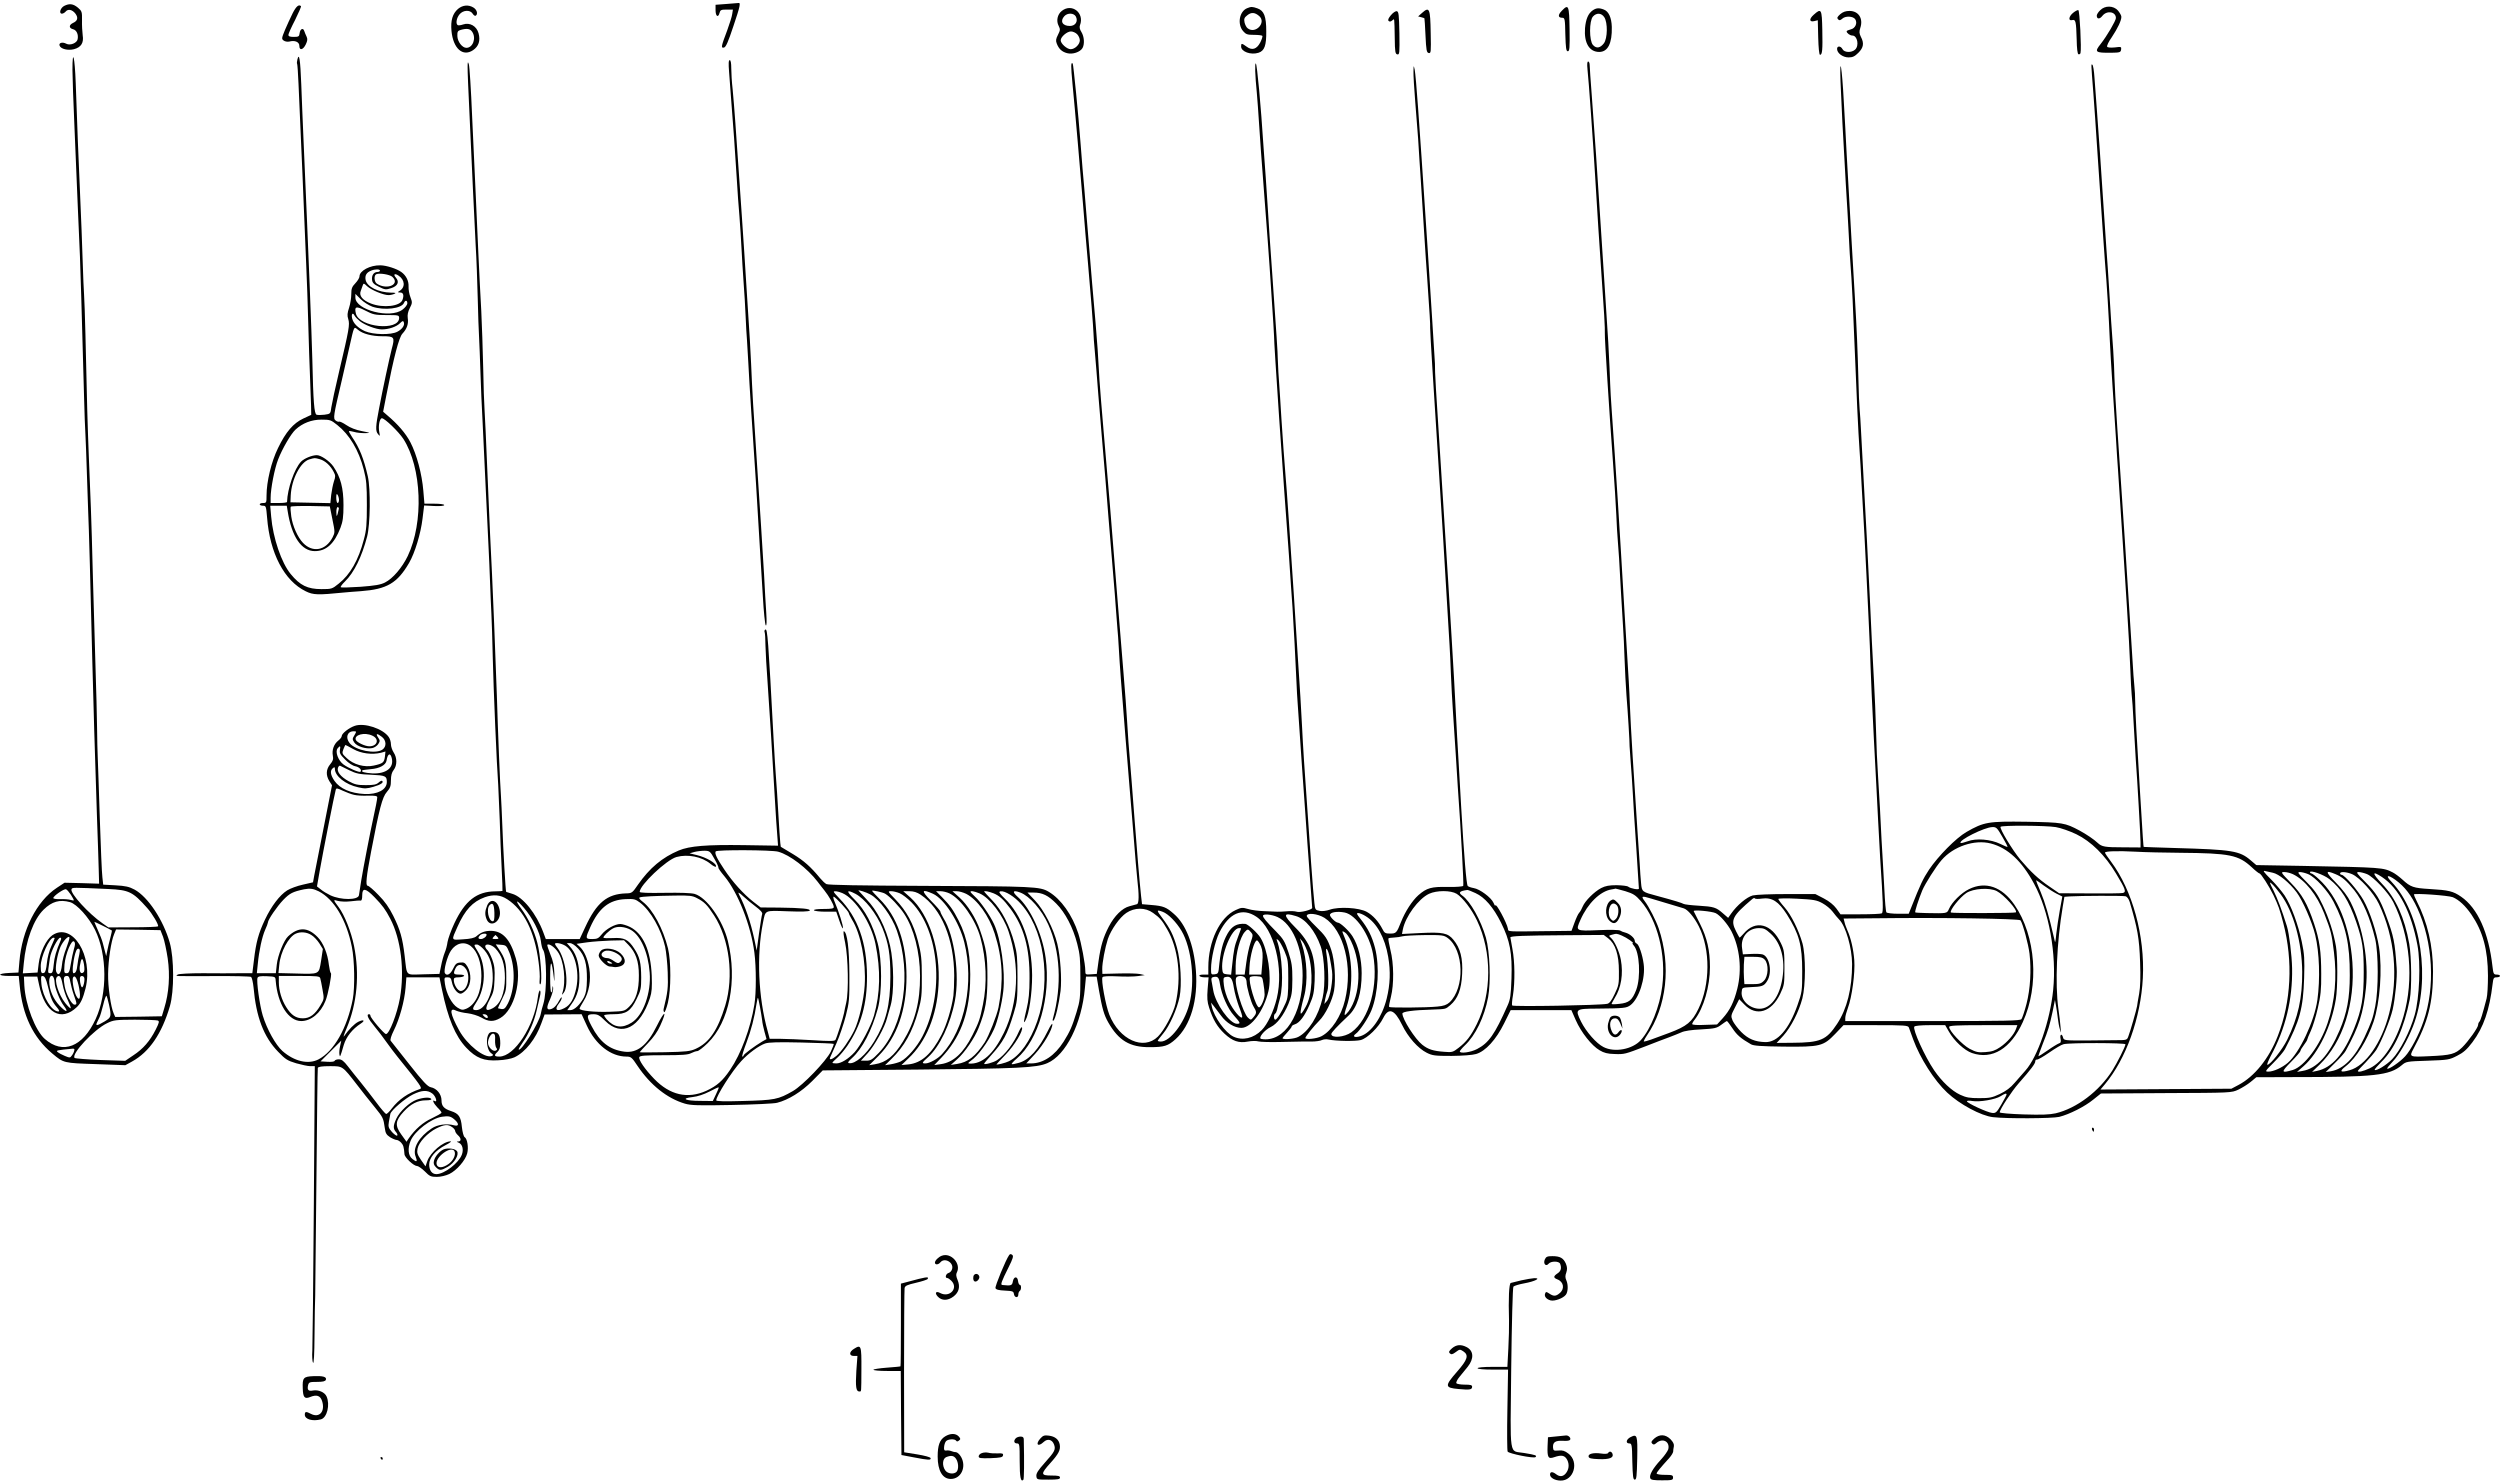 <?xml version="1.0" standalone="no"?>
<!DOCTYPE svg PUBLIC "-//W3C//DTD SVG 20010904//EN"
 "http://www.w3.org/TR/2001/REC-SVG-20010904/DTD/svg10.dtd">
<svg version="1.0" xmlns="http://www.w3.org/2000/svg"
 width="1829pt" height="1085pt" viewBox="0 0 1829 1085"
 preserveAspectRatio="xMidYMid meet">
<g transform="translate(0,1085) scale(0.1,-0.1)"
fill="#000000" stroke="none">
<path d="M5315 10821 l-80 -6 0 -39 c0 -45 19 -59 29 -21 6 22 11 25 52 25
l46 0 -5 -32 c-2 -18 -19 -71 -36 -118 -45 -119 -48 -133 -25 -128 14 2 31 40
70 158 48 142 55 173 36 168 -4 -1 -43 -4 -87 -7z"/>
<path d="M470 10807 c-28 -14 -41 -57 -17 -57 8 0 20 7 27 15 18 22 49 15 72
-15 22 -30 16 -53 -18 -68 -31 -15 -31 -38 1 -46 25 -6 40 -38 33 -73 -5 -28
-55 -48 -83 -33 -28 15 -57 7 -49 -14 9 -25 62 -37 105 -26 53 14 73 47 64
102 -3 24 -6 73 -5 109 1 63 -1 68 -30 93 -35 29 -62 32 -100 13z"/>
<path d="M2141 10753 c-16 -32 -41 -87 -56 -122 -25 -61 -26 -66 -9 -78 9 -7
28 -10 41 -7 40 11 73 -3 73 -31 0 -37 27 -31 47 10 13 27 14 40 6 57 -6 13
-14 31 -17 41 -8 26 -30 16 -34 -16 -3 -24 -7 -27 -43 -27 -28 0 -39 4 -39 15
0 8 22 57 49 109 26 53 46 98 43 101 -16 15 -35 -1 -61 -52z"/>
<path d="M3351 10785 c-40 -35 -55 -84 -48 -161 12 -129 83 -192 158 -141 41
28 55 69 40 124 -14 52 -64 81 -113 64 -17 -6 -34 -8 -39 -5 -16 9 -10 51 12
78 26 33 78 36 97 6 7 -12 17 -18 22 -15 18 11 10 43 -15 59 -36 23 -79 20
-114 -9z m103 -167 c32 -46 6 -118 -42 -118 -30 0 -65 45 -66 86 -1 32 3 39
24 45 46 13 69 9 84 -13z"/>
<path d="M9124 10790 c-57 -23 -73 -116 -30 -167 21 -24 31 -28 79 -28 31 0
58 -3 62 -7 4 -3 -3 -24 -14 -47 -27 -52 -61 -62 -101 -32 -36 26 -40 26 -40
1 0 -38 71 -64 127 -46 44 14 58 53 57 156 0 111 -16 152 -65 169 -37 13 -46
13 -75 1z m89 -58 c53 -47 -28 -134 -85 -89 -9 6 -19 26 -23 43 -5 27 -2 35
21 53 29 23 55 21 87 -7z"/>
<path d="M11426 10771 c-30 -31 -28 -51 4 -51 18 0 20 -10 22 -122 3 -101 6
-123 18 -123 13 0 15 23 13 160 -3 177 -7 188 -57 136z"/>
<path d="M15365 10775 c-14 -13 -25 -31 -25 -39 0 -27 21 -28 41 -2 33 42 99
31 99 -16 0 -19 -66 -132 -111 -189 -48 -60 -41 -66 76 -65 64 1 70 3 73 23 3
21 1 22 -46 16 -31 -3 -52 -1 -56 5 -4 6 11 38 34 70 43 65 70 121 70 149 0
10 -12 30 -25 46 -33 37 -95 38 -130 2z"/>
<path d="M7768 10770 c-32 -25 -42 -73 -23 -109 13 -26 12 -32 -5 -66 -15 -29
-17 -43 -9 -63 15 -40 38 -61 76 -71 40 -11 96 8 113 38 16 30 12 83 -8 116
-13 20 -16 37 -11 50 35 90 -59 164 -133 105z m103 -41 c18 -35 -3 -69 -44
-69 -54 0 -74 35 -40 72 23 25 69 24 84 -3z m9 -129 c11 -11 20 -31 20 -45 0
-30 -36 -65 -67 -65 -27 0 -73 41 -73 65 0 25 46 65 75 65 14 0 34 -9 45 -20z"/>
<path d="M11652 10774 c-33 -23 -50 -64 -56 -130 -8 -108 31 -174 104 -174 63
0 95 63 92 183 -2 68 -23 114 -58 127 -36 14 -56 12 -82 -6z m85 -50 c26 -40
24 -155 -3 -191 -27 -35 -55 -40 -80 -12 -28 31 -28 177 0 208 26 29 62 27 83
-5z"/>
<path d="M10403 10755 l-28 -25 23 -6 c12 -3 23 -7 23 -8 1 0 5 -57 8 -126 5
-108 8 -125 24 -128 16 -3 17 8 14 145 -3 183 -9 197 -64 148z"/>
<path d="M15168 10757 c-34 -27 -38 -62 -8 -54 26 7 29 -9 33 -142 1 -67 6
-106 13 -108 6 -2 13 2 15 9 8 28 -6 312 -16 314 -5 2 -22 -7 -37 -19z"/>
<path d="M10176 10739 c-18 -22 -24 -35 -17 -42 7 -7 15 -6 26 3 18 15 16 28
19 -130 1 -100 4 -115 19 -118 16 -3 17 9 15 155 -3 136 -5 158 -19 161 -9 2
-28 -11 -43 -29z"/>
<path d="M13269 10742 c-36 -32 -32 -56 6 -46 l24 6 3 -126 c2 -75 7 -126 13
-127 17 -1 20 36 17 181 -3 156 -7 162 -63 112z"/>
<path d="M13463 10746 c-22 -20 -25 -27 -16 -37 10 -10 16 -9 32 5 23 21 79
18 94 -5 18 -28 0 -67 -33 -74 -16 -4 -30 -10 -30 -14 0 -13 24 -31 42 -31 37
0 51 -75 20 -103 -26 -24 -79 -22 -92 3 -13 25 -40 26 -40 2 0 -31 42 -62 84
-62 30 0 45 7 72 34 38 38 43 70 18 117 -12 25 -13 37 -4 65 23 69 -13 124
-79 124 -28 0 -48 -7 -68 -24z"/>
<path d="M2176 10416 c-4 -15 -5 -30 -2 -34 2 -4 7 -70 10 -147 27 -613 36
-820 41 -955 3 -85 10 -247 15 -360 5 -113 12 -306 15 -430 3 -124 10 -326 15
-450 5 -123 8 -225 7 -225 -1 -1 -27 -13 -58 -27 -73 -34 -128 -98 -185 -216
-49 -100 -84 -246 -84 -347 0 -52 -1 -55 -25 -55 -14 0 -25 -4 -25 -10 0 -5
11 -10 24 -10 22 0 23 -4 30 -87 20 -260 126 -463 283 -539 55 -27 87 -28 278
-9 22 2 78 7 125 10 191 14 267 59 353 207 42 72 85 214 98 322 l12 98 74 -4
c44 -2 73 1 73 7 0 6 -31 10 -73 10 l-72 0 -8 95 c-10 121 -48 265 -95 355
-34 65 -92 132 -168 196 l-31 27 23 118 c56 287 93 426 118 453 33 35 46 72
39 114 -3 23 1 46 15 73 19 37 19 42 5 79 -9 22 -15 57 -14 79 2 41 -18 81
-53 106 -33 24 -108 48 -152 49 -76 2 -154 -40 -154 -81 0 -10 -13 -32 -30
-50 -25 -26 -30 -39 -30 -80 0 -27 -7 -72 -16 -99 -13 -39 -15 -58 -6 -84 12
-40 6 -74 -67 -383 -28 -118 -53 -235 -57 -262 -6 -47 -6 -48 -50 -54 -24 -3
-50 -3 -58 0 -17 7 -24 91 -31 404 -6 217 -24 686 -65 1620 -5 124 -13 302
-16 395 -7 179 -15 232 -28 181z m604 -1546 c0 -5 -8 -10 -19 -10 -26 0 -43
-24 -39 -57 2 -22 13 -33 50 -51 44 -22 51 -23 90 -10 48 15 62 46 34 77 -21
24 -9 34 19 15 48 -31 52 -87 7 -113 -15 -9 -14 -10 6 -11 23 0 29 -21 16 -55
-18 -46 -140 -60 -229 -26 -62 24 -90 57 -76 92 5 13 12 32 15 42 5 16 8 16
33 -8 31 -28 121 -65 156 -64 12 0 31 4 42 9 15 7 9 9 -25 9 -93 2 -174 43
-185 92 -7 33 6 56 40 69 28 12 65 12 65 0z m90 -45 c60 -55 -37 -99 -112 -51
-21 12 -24 62 -5 70 23 10 98 -2 117 -19z m-145 -219 c87 -29 215 -14 231 29
9 21 24 19 24 -4 0 -11 -16 -32 -35 -46 -89 -69 -345 -3 -345 88 l0 27 39 -39
c21 -21 59 -45 86 -55z m103 -61 c87 0 92 -1 92 -21 0 -98 -291 -69 -316 31
-13 53 0 58 68 23 58 -30 71 -33 156 -33z m-195 -45 c37 -29 119 -60 160 -60
50 0 107 19 133 45 18 18 24 20 28 8 9 -22 -11 -51 -47 -70 -46 -25 -177 -22
-237 4 -52 24 -85 57 -94 94 -7 33 5 46 18 20 6 -11 24 -29 39 -41z m-14 -63
c34 -29 102 -47 177 -47 90 0 94 -5 70 -93 -16 -63 -65 -289 -92 -432 -26
-133 -28 -168 -9 -190 15 -19 16 -19 10 13 -9 44 2 102 19 102 21 0 122 -98
157 -151 135 -211 150 -610 32 -857 -41 -85 -109 -165 -167 -194 -32 -16 -72
-23 -179 -31 -76 -5 -140 -7 -144 -3 -3 3 10 22 30 41 67 65 124 181 163 330
23 88 26 348 5 440 -30 131 -60 207 -116 289 -14 21 -24 40 -22 42 2 2 19 -1
38 -6 18 -6 54 -9 79 -9 44 1 43 2 -23 15 -42 8 -86 25 -113 44 -25 17 -49 28
-53 25 -5 -2 -16 1 -25 8 -20 15 -17 33 44 292 16 72 42 182 56 245 36 159 32
153 63 127z m-152 -696 c90 -71 158 -185 194 -326 20 -77 23 -115 23 -260 0
-142 -3 -183 -22 -252 -39 -150 -100 -257 -184 -323 -48 -39 -52 -40 -126 -40
-102 0 -157 27 -225 110 -68 82 -130 265 -143 420 l-7 80 61 0 60 0 7 -42 c29
-185 101 -290 198 -290 84 0 143 54 188 171 17 45 22 78 22 166 0 124 -21 204
-74 282 -28 40 -91 83 -121 83 -35 0 -93 -24 -116 -48 -49 -52 -99 -198 -102
-294 0 -5 -27 -8 -60 -8 l-60 0 0 38 c0 67 29 216 55 281 30 78 94 188 127
218 51 47 117 73 189 73 63 0 70 -2 116 -39z m-126 -251 c38 -11 78 -47 101
-94 13 -24 13 -34 1 -68 -7 -22 -16 -66 -20 -99 l-6 -60 -146 3 -146 3 2 50
c6 119 71 245 136 264 43 12 37 12 78 1z m139 -297 c0 -13 -4 -23 -10 -23 -5
0 -10 17 -10 38 0 27 3 33 10 22 5 -8 10 -25 10 -37z m-48 -143 c19 -92 19
-96 2 -130 -50 -98 -146 -116 -217 -42 -40 42 -76 124 -86 193 -5 35 -7 67 -4
72 2 4 68 6 145 5 l141 -3 19 -95z m47 78 c-1 -7 -5 -24 -9 -38 -7 -22 -8 -21
-9 13 -1 20 4 37 9 37 6 0 10 -6 9 -12z"/>
<path d="M530 10338 c0 -51 7 -241 15 -423 8 -181 19 -440 24 -575 6 -135 13
-301 16 -370 4 -111 12 -356 30 -1025 3 -110 7 -234 10 -275 2 -41 7 -160 10
-265 3 -104 8 -237 10 -295 5 -98 18 -577 30 -1085 6 -258 21 -746 34 -1140 6
-154 11 -329 13 -390 l3 -110 -126 4 -127 3 -56 -37 c-148 -98 -255 -309 -274
-539 l-7 -81 -67 -3 c-89 -4 -88 -22 1 -22 l68 0 7 -69 c20 -218 98 -381 239
-499 84 -70 82 -69 318 -77 l216 -8 49 27 c127 70 218 204 277 405 32 110 31
350 -1 464 -47 166 -159 335 -258 389 -39 21 -67 27 -139 31 l-90 5 -6 54 c-4
29 -12 224 -19 433 -7 209 -13 409 -15 445 -2 36 -4 135 -5 220 -1 85 -6 279
-11 430 -5 151 -13 446 -19 655 -5 209 -12 441 -15 515 -3 74 -10 243 -15 375
-9 232 -14 392 -25 900 -3 132 -8 263 -10 290 -2 28 -7 136 -10 240 -3 105
-12 336 -20 515 -14 316 -17 400 -31 793 -7 192 -24 260 -24 95z m263 -5992
c151 -7 178 -20 283 -138 39 -43 88 -127 80 -135 -4 -4 -87 -7 -185 -7 l-178
-1 -43 30 c-102 71 -238 220 -227 249 6 14 2 14 270 2z m-275 -41 c12 -19 22
-37 22 -41 0 -3 -10 -2 -22 2 -13 4 -47 7 -75 6 -30 -1 -53 2 -53 8 0 15 79
70 93 64 7 -2 22 -20 35 -39z m-6 -55 c50 -14 138 -111 183 -202 89 -182 92
-464 5 -653 -94 -205 -240 -262 -372 -146 -70 61 -142 250 -150 391 l-3 65 49
0 49 0 13 -60 c41 -205 161 -274 277 -162 28 27 45 65 63 137 58 239 -97 486
-243 388 -45 -31 -90 -125 -100 -208 l-8 -65 -54 -3 -54 -3 7 73 c15 168 72
322 145 393 61 60 118 76 193 55z m306 -207 c2 -1 -3 -25 -11 -55 -8 -29 -18
-71 -22 -93 l-8 -40 -8 30 c-4 17 -12 46 -17 66 -5 20 -21 62 -36 94 -14 32
-26 59 -26 61 0 2 87 -40 128 -63z m375 -47 c10 -27 25 -98 34 -158 18 -124 9
-253 -25 -363 l-18 -60 -170 -3 -171 -2 -11 25 c-21 46 -43 197 -41 290 1 101
22 239 44 291 l14 34 163 -2 162 -3 19 -49z m-708 -83 c-15 -37 -30 -93 -32
-124 -6 -62 -27 -86 -42 -47 -9 25 8 126 31 180 19 43 60 87 66 70 2 -6 -9
-42 -23 -79z m-85 73 c0 -2 -11 -28 -25 -59 -15 -31 -28 -84 -32 -122 -4 -43
-11 -69 -20 -72 -20 -8 -25 1 -25 49 0 68 63 208 94 208 4 0 8 -2 8 -4z m45
-13 c-35 -82 -47 -125 -52 -179 -5 -54 -9 -64 -25 -64 -16 0 -18 5 -14 33 3
17 8 52 11 77 6 48 58 150 76 150 7 0 8 -7 4 -17z m96 -66 c-7 -23 -17 -72
-23 -109 -9 -58 -14 -68 -31 -68 -18 0 -19 5 -15 64 7 78 52 186 70 168 9 -9
9 -22 -1 -55z m41 -3 c3 -3 2 -20 -2 -37 -5 -18 -10 -50 -13 -73 -5 -46 -13
-64 -29 -64 -12 0 -5 80 12 143 10 35 20 44 32 31z m30 -166 c-20 -20 -34 3
-28 45 10 62 20 67 30 14 5 -32 5 -52 -2 -59z m-262 -103 c22 -91 32 -114 65
-153 19 -22 22 -32 12 -32 -48 0 -114 106 -124 200 -5 56 -4 62 12 59 13 -3
23 -23 35 -74z m44 59 c3 -9 6 -24 6 -35 0 -34 38 -130 66 -166 39 -52 20 -53
-30 -1 -47 49 -76 118 -76 180 0 39 22 54 34 22z m64 -46 c6 -34 23 -86 38
-115 14 -30 24 -56 21 -59 -3 -3 -21 14 -40 38 -48 60 -83 169 -60 191 18 18
31 1 41 -55z m56 21 c4 -23 15 -66 26 -97 24 -67 24 -72 5 -72 -21 0 -62 77
-72 135 -11 60 -8 75 17 75 13 0 19 -11 24 -41z m65 -48 c14 -73 2 -102 -22
-55 -18 36 -32 118 -22 134 13 21 31 -11 44 -79z m36 79 c9 -15 -6 -83 -17
-72 -10 10 -18 63 -11 75 6 10 21 9 28 -3z m182 -198 c19 -90 18 -94 -32 -125
-55 -33 -69 -34 -55 -7 5 11 14 28 18 38 5 9 17 50 27 90 9 40 20 70 24 67 3
-4 11 -32 18 -63z m357 -118 c13 -5 11 -15 -15 -67 -42 -83 -92 -141 -164
-188 l-59 -40 -181 6 c-99 4 -184 11 -189 15 -28 27 141 208 237 254 48 24 63
25 204 26 83 0 158 -3 167 -6z m-611 -221 c-2 -10 -10 -26 -18 -36 -12 -17
-15 -17 -51 -2 -20 8 -44 21 -52 28 -15 12 -6 14 110 25 11 1 15 -4 11 -15z"/>
<path d="M5334 10323 c3 -49 11 -144 16 -213 14 -169 28 -372 40 -565 5 -88
14 -214 20 -280 5 -66 12 -172 15 -235 3 -63 10 -173 15 -245 6 -71 12 -184
15 -250 3 -66 7 -145 10 -175 2 -30 7 -107 10 -170 3 -63 12 -214 20 -335 30
-435 45 -683 64 -1010 6 -88 15 -250 22 -360 6 -110 16 -204 21 -210 7 -7 8
25 4 90 -4 55 -11 181 -16 280 -9 155 -24 392 -80 1245 -5 85 -12 220 -15 300
-3 80 -13 242 -21 360 -8 118 -21 323 -29 455 -9 132 -24 364 -35 515 -10 151
-24 345 -30 430 -6 85 -15 196 -20 247 -6 50 -10 119 -10 152 0 39 -4 61 -11
61 -9 0 -10 -24 -5 -87z"/>
<path d="M3421 10361 c-1 -25 6 -182 14 -350 8 -168 19 -414 25 -546 6 -132
15 -316 20 -410 6 -93 12 -267 15 -385 3 -118 7 -249 10 -290 2 -41 7 -156 10
-255 3 -99 10 -265 16 -370 5 -104 16 -334 24 -510 8 -176 17 -363 20 -415 3
-52 7 -158 10 -235 3 -77 7 -183 10 -235 3 -52 7 -196 10 -320 5 -218 29 -792
40 -935 2 -38 7 -153 11 -255 3 -102 9 -259 14 -350 5 -91 7 -166 6 -168 -2
-1 -25 -3 -52 -3 -136 -1 -222 -68 -300 -234 -24 -51 -46 -113 -50 -137 -3
-24 -12 -59 -21 -79 -8 -20 -20 -63 -26 -95 l-12 -59 -117 -3 c-136 -3 -119
-20 -138 138 -15 126 -32 188 -83 290 -30 60 -61 105 -108 152 -36 38 -72 68
-79 68 -17 0 -10 67 25 250 60 314 82 399 115 436 25 29 30 43 30 85 0 36 6
58 20 76 26 33 26 89 0 128 -11 17 -20 44 -20 60 0 17 -7 41 -16 53 -42 61
-178 106 -248 82 -42 -14 -96 -56 -96 -75 0 -8 -11 -22 -25 -33 -32 -25 -48
-69 -40 -110 5 -26 1 -39 -19 -63 -31 -37 -33 -80 -7 -123 l20 -31 -60 -305
c-33 -168 -65 -328 -70 -355 l-9 -50 -74 -17 c-41 -9 -93 -28 -115 -42 -55
-35 -115 -114 -162 -213 -48 -101 -66 -167 -81 -296 l-12 -97 -95 0 c-53 -1
-172 -1 -266 0 -97 0 -176 -4 -185 -10 -20 -13 -33 -12 270 -11 140 1 260 -2
267 -6 6 -5 14 -40 18 -78 19 -215 74 -361 180 -470 53 -55 68 -65 132 -84 39
-11 86 -21 103 -21 l33 0 -7 -1002 c-4 -552 -9 -1037 -11 -1078 -3 -41 0 -82
5 -90 6 -10 10 58 11 205 1 121 3 249 5 285 1 36 5 423 9 860 4 437 8 801 10
807 3 9 30 13 88 13 95 0 91 3 198 -135 63 -81 61 -79 133 -168 58 -72 61 -77
71 -149 5 -39 12 -50 39 -68 18 -11 40 -20 48 -20 8 0 23 -9 33 -20 16 -18 20
-32 24 -84 1 -24 67 -86 91 -86 9 0 36 -18 58 -40 35 -36 45 -40 88 -40 28 0
65 9 91 21 54 26 118 100 131 151 11 42 1 107 -19 119 -7 4 -16 37 -20 74 -7
75 -23 98 -78 116 -53 17 -71 37 -71 79 0 45 -35 88 -79 96 -23 5 -56 40 -157
168 -70 88 -131 166 -136 172 -5 7 4 37 23 75 42 84 78 215 86 312 l6 77 121
0 121 0 18 -88 c44 -214 98 -342 178 -427 72 -76 130 -99 235 -92 47 2 97 12
118 22 79 37 157 136 197 250 l23 63 136 1 135 1 38 -83 c64 -140 176 -227
291 -227 32 0 39 -6 80 -68 94 -140 217 -238 346 -276 43 -13 99 -15 343 -10
161 3 310 10 332 16 83 21 178 80 257 159 l77 78 693 6 c737 7 872 13 950 47
136 58 252 290 275 549 l8 84 39 0 39 0 17 -100 c23 -132 37 -181 68 -235 76
-133 158 -182 303 -181 107 0 134 9 189 58 110 99 166 288 149 503 -15 189
-73 339 -162 415 -54 48 -77 57 -162 64 l-70 6 -7 60 c-9 77 -35 390 -48 565
-5 74 -14 191 -20 260 -25 298 -28 346 -35 465 -3 55 -14 206 -25 335 -11 129
-29 350 -40 490 -57 719 -67 836 -106 1285 -14 165 -28 332 -30 370 -11 197
-16 274 -29 425 -15 168 -29 330 -65 770 -11 135 -24 295 -30 355 -5 61 -12
146 -15 190 -15 200 -52 575 -57 580 -14 14 -14 -17 -2 -145 18 -183 59 -660
79 -905 9 -110 24 -297 35 -415 10 -118 22 -258 26 -310 4 -52 8 -113 10 -135
2 -22 3 -51 4 -65 0 -14 4 -74 10 -135 5 -60 17 -200 25 -310 9 -110 20 -245
25 -300 21 -247 34 -395 49 -595 7 -80 20 -248 31 -375 11 -126 22 -268 25
-315 3 -47 8 -105 10 -130 3 -25 7 -88 10 -140 3 -52 9 -153 15 -225 19 -249
50 -631 65 -810 9 -99 22 -268 31 -375 8 -107 19 -233 24 -280 14 -118 13
-180 -2 -185 -7 -2 -32 -9 -55 -15 -52 -13 -110 -70 -151 -149 -40 -77 -59
-139 -75 -251 l-13 -95 -42 -3 c-40 -3 -42 -2 -42 26 0 49 -29 203 -51 272
-44 136 -127 253 -217 306 -64 38 -110 40 -917 43 -459 2 -696 6 -709 13 -11
6 -31 25 -45 42 -71 86 -120 129 -199 177 -48 28 -88 53 -90 54 -3 2 -13 150
-27 395 -3 52 -8 115 -10 140 -2 25 -9 135 -15 245 -40 748 -45 819 -61 809
-6 -3 -8 -12 -5 -19 3 -8 6 -51 6 -97 1 -46 8 -171 16 -278 13 -186 34 -515
54 -865 5 -88 12 -197 16 -241 l6 -81 -248 4 c-274 4 -399 -6 -478 -39 -121
-51 -213 -128 -297 -248 -43 -63 -46 -65 -89 -66 -139 -4 -216 -68 -299 -248
l-40 -86 -124 0 -124 0 -18 48 c-51 138 -150 261 -228 283 -23 7 -43 13 -44
14 -4 2 -22 313 -28 485 -3 85 -8 182 -10 215 -6 72 -23 491 -30 735 -3 96
-12 335 -20 530 -14 335 -17 402 -30 660 -3 58 -12 267 -20 465 -8 198 -17
394 -20 435 -3 41 -8 181 -10 310 -3 129 -9 316 -14 415 -6 99 -15 286 -21
415 -6 129 -15 330 -20 445 -6 116 -17 370 -26 565 -8 195 -19 366 -24 380 -7
21 -9 19 -9 -19z m-828 -4890 c-16 -26 -16 -30 -1 -53 19 -29 87 -50 131 -41
16 3 35 16 44 29 14 22 14 26 -1 49 -20 30 -8 32 28 4 33 -26 35 -71 4 -93
-50 -35 -198 -6 -240 47 -33 41 -17 87 29 87 22 0 22 -1 6 -29z m131 -3 c53
-24 38 -78 -22 -78 -31 0 -92 29 -99 47 -14 37 64 58 121 31z m-140 -98 c58
-33 138 -43 204 -27 l32 9 -4 -38 c-6 -43 -14 -50 -82 -65 -67 -15 -148 7
-198 55 -33 31 -35 35 -24 64 7 18 14 32 15 32 2 0 28 -14 57 -30z m-97 -7
c-4 -23 3 -35 38 -70 24 -25 56 -46 75 -49 29 -6 50 -28 37 -40 -7 -8 -89 27
-124 53 -39 29 -63 94 -43 118 18 22 23 19 17 -12z m379 -59 c18 -71 -41 -117
-143 -112 -57 4 -83 11 -72 22 2 2 30 6 63 9 63 5 109 30 114 63 8 51 28 60
38 18z m-311 -89 c51 -25 75 -30 160 -33 105 -5 115 -9 115 -53 0 -56 -67 -92
-162 -88 -103 5 -181 39 -221 96 -30 44 -34 75 -12 93 12 10 15 9 15 -5 0 -53
78 -115 171 -135 47 -11 64 -10 112 4 54 16 76 31 63 43 -3 4 -15 -2 -27 -13
-16 -14 -36 -18 -92 -18 -61 0 -81 4 -127 29 -58 32 -88 70 -77 99 4 10 10 16
15 14 4 -2 34 -17 67 -33z m35 -180 c19 -5 65 -8 103 -6 51 1 67 -2 67 -12 0
-14 -14 -85 -30 -157 -19 -85 -73 -363 -87 -450 -8 -52 -16 -102 -17 -110 -7
-36 -132 -36 -209 0 -23 11 -55 30 -70 43 l-28 22 21 120 c21 121 107 556 116
586 4 15 10 14 52 -6 26 -12 63 -26 82 -30z m2637 -469 c19 -32 31 -61 29 -64
-3 -2 17 -31 44 -63 99 -119 194 -360 219 -558 14 -107 14 -297 0 -381 -28
-172 -98 -361 -177 -476 -56 -83 -97 -118 -174 -154 -137 -62 -267 -32 -382
87 -69 71 -116 141 -109 159 4 11 41 14 178 14 134 0 179 3 201 15 16 8 36 15
45 15 9 0 43 26 76 58 159 155 219 459 148 748 -38 153 -154 318 -243 344 -23
7 -105 10 -220 8 -120 -2 -182 0 -182 7 0 49 195 234 269 255 83 23 186 2 249
-50 20 -17 39 -25 40 -20 8 22 -70 68 -143 85 l-50 12 35 10 c19 5 53 9 75 9
37 -1 41 -4 72 -60z m466 53 c85 -23 214 -122 289 -220 12 -17 35 -45 49 -63
33 -41 69 -104 69 -122 0 -11 -16 -14 -76 -14 -47 0 -73 -4 -69 -10 3 -5 42
-10 85 -10 l78 0 23 -67 c13 -38 24 -61 26 -53 3 15 -30 121 -61 193 -9 20
-12 37 -7 37 11 0 111 -108 111 -121 0 -5 11 -26 23 -47 64 -101 104 -307 93
-482 -6 -103 -42 -259 -77 -330 -32 -66 -93 -154 -129 -184 -33 -28 -56 -34
-47 -13 3 6 24 54 47 106 23 52 53 142 68 200 25 98 27 120 26 301 -1 193 -16
309 -40 317 -6 2 -3 -30 9 -84 22 -104 27 -359 8 -438 -6 -27 -14 -62 -16 -76
-6 -34 -53 -180 -63 -197 -7 -10 -41 -10 -168 -2 -87 5 -194 10 -236 10 l-77
0 -14 53 c-70 249 -83 560 -35 797 19 94 7 89 181 83 101 -4 156 -2 161 5 8
13 -56 20 -224 22 l-135 1 -53 41 c-72 56 -154 147 -214 238 -55 82 -71 117
-62 131 7 13 410 11 457 -2z m-3361 -290 c111 -57 203 -209 242 -406 20 -97
23 -296 7 -382 -41 -213 -138 -383 -252 -442 -75 -38 -176 -14 -263 62 -49 44
-113 158 -144 260 -22 72 -47 252 -38 275 4 11 21 14 68 12 62 -3 63 -3 65
-33 14 -171 93 -295 187 -295 71 0 142 58 177 147 19 45 48 197 40 203 -5 3
-11 31 -15 62 -9 82 -41 160 -82 202 -72 74 -140 76 -216 6 -31 -28 -76 -140
-83 -206 l-7 -64 -69 0 -70 0 7 68 c9 96 31 198 54 250 11 24 20 48 20 53 0
20 67 118 113 166 47 48 68 59 152 77 43 8 67 5 107 -15z m408 -43 c58 -60 80
-90 115 -157 79 -151 106 -380 71 -581 -21 -117 -78 -263 -102 -263 -14 0
-114 118 -114 134 0 6 -4 11 -10 11 -22 0 -8 -32 38 -87 27 -32 67 -85 90
-118 24 -33 59 -81 80 -106 171 -212 183 -229 165 -236 -89 -30 -155 -76 -207
-143 -16 -22 -35 -40 -41 -40 -5 1 -37 37 -70 82 -33 44 -85 111 -115 148 -30
37 -73 90 -95 119 -30 39 -46 51 -66 51 -15 0 -29 -5 -31 -11 -2 -6 -24 -9
-53 -7 l-50 3 76 76 76 76 -9 -41 c-5 -22 -7 -49 -5 -60 4 -24 6 -21 32 69 18
60 63 117 125 157 34 22 21 32 -18 13 -30 -15 -70 -56 -104 -105 -9 -14 -2 11
17 55 78 183 97 398 55 605 -21 104 -70 227 -113 284 -40 54 -41 56 -5 45 19
-5 59 -7 93 -3 33 4 66 7 73 5 8 -1 12 12 12 39 0 57 25 53 90 -14z m3626 21
c67 -35 159 -160 196 -267 109 -313 52 -698 -132 -892 -49 -51 -60 -58 -94
-58 l-38 0 51 56 c49 54 125 190 141 257 5 17 16 59 26 92 26 91 24 311 -4
435 -30 132 -96 263 -173 341 -32 34 -59 63 -59 64 0 6 56 -12 86 -28z m109 5
c35 -20 105 -94 139 -146 72 -109 116 -280 117 -456 1 -189 -37 -337 -125
-480 -65 -106 -123 -153 -205 -166 l-42 -7 69 69 c134 135 204 335 204 579 0
245 -68 441 -198 569 -30 30 -54 56 -54 59 0 6 79 -11 95 -21z m-312 4 c96
-42 211 -219 242 -372 39 -193 35 -361 -11 -524 -22 -76 -96 -217 -141 -267
-47 -51 -99 -83 -135 -83 -16 0 -28 2 -28 5 0 3 16 20 36 37 20 17 52 57 73
87 101 151 145 306 144 511 -1 243 -67 429 -202 567 -23 23 -41 45 -41 48 0 9
30 5 63 -9z m95 -5 c69 -36 154 -144 198 -251 45 -111 58 -194 58 -355 -1
-209 -31 -330 -119 -475 -59 -97 -139 -166 -183 -158 -13 2 -8 11 22 38 75 68
144 201 188 361 32 119 32 354 -1 479 -35 135 -93 244 -168 318 -64 63 -63 78
5 43z m324 4 c20 -8 58 -38 86 -66 206 -211 243 -667 80 -982 -41 -78 -109
-156 -159 -183 -15 -7 -46 -16 -70 -20 l-44 -7 46 45 c95 92 155 200 197 353
24 89 27 116 26 250 0 129 -4 165 -28 259 -33 128 -83 221 -167 308 -55 57
-56 58 -29 58 15 0 43 -7 62 -15z m154 -11 c152 -102 244 -325 245 -592 0 -59
-3 -125 -6 -147 -13 -92 -49 -212 -87 -286 -72 -139 -146 -206 -241 -216 l-52
-5 51 49 c128 120 208 313 220 533 16 261 -67 518 -206 644 l-52 46 45 0 c31
0 56 -8 83 -26z m90 7 c83 -38 192 -207 229 -356 73 -295 5 -634 -164 -818
-30 -33 -91 -67 -121 -67 -28 0 -26 5 20 46 84 76 164 243 196 412 36 189 -3
478 -83 604 -12 21 -23 42 -23 48 0 6 -31 42 -69 80 -74 75 -70 89 15 51z
m120 3 c84 -40 191 -192 227 -324 43 -157 50 -337 18 -490 -22 -109 -29 -127
-76 -222 -66 -132 -141 -200 -230 -213 l-50 -7 51 53 c136 143 201 310 211
542 8 188 -18 334 -83 461 -42 82 -65 114 -124 174 l-42 42 32 0 c18 0 47 -7
66 -16z m122 -3 c83 -43 168 -162 209 -291 58 -181 66 -347 28 -540 -12 -60
-71 -209 -101 -256 -68 -103 -123 -146 -203 -158 l-45 -7 47 42 c53 46 129
157 157 230 50 125 64 208 64 369 0 160 -8 211 -55 347 -29 86 -92 185 -150
237 l-51 46 31 0 c18 0 48 -9 69 -19z m98 3 c74 -31 173 -160 213 -280 83
-249 71 -520 -34 -739 -76 -157 -162 -233 -255 -226 -10 1 -6 7 11 19 52 35
127 136 171 232 26 56 58 188 68 279 16 146 -17 381 -68 491 -28 61 -102 168
-138 199 -18 17 -34 33 -34 36 0 10 27 5 66 -11z m102 1 c45 -19 73 -45 122
-110 101 -136 144 -290 142 -515 0 -100 -6 -157 -21 -220 -23 -96 -25 -114 -9
-86 27 48 49 197 49 330 -2 240 -74 442 -203 565 -23 22 -40 43 -36 46 17 18
89 -18 141 -71 184 -185 243 -567 135 -877 -49 -141 -126 -251 -207 -291 -23
-12 -91 -29 -91 -23 0 1 30 34 68 73 66 69 128 172 119 197 -3 6 -12 -6 -22
-28 -37 -86 -102 -173 -162 -212 -24 -16 -93 -35 -93 -25 0 3 21 29 48 58 93
103 121 155 168 310 25 82 28 103 28 259 0 145 -3 182 -23 255 -34 129 -93
242 -162 313 -32 34 -59 62 -59 64 0 8 34 1 68 -12z m197 5 c68 -26 156 -126
204 -233 88 -196 101 -447 35 -686 -5 -16 -3 -22 3 -18 14 9 40 121 52 217 10
89 -1 251 -24 346 -26 108 -99 249 -163 316 l-55 58 45 0 c64 0 107 -21 166
-81 65 -65 123 -176 153 -294 20 -77 23 -114 23 -250 0 -145 -3 -168 -28 -250
-32 -105 -48 -141 -94 -215 -66 -104 -150 -160 -240 -160 l-34 0 64 69 c62 67
129 181 127 218 0 10 -15 -11 -32 -47 -68 -137 -136 -213 -211 -235 -27 -8
-52 -13 -54 -10 -3 3 13 21 37 41 159 136 250 453 211 736 -23 172 -111 364
-204 446 -44 39 -36 53 19 32z m-2023 -31 c18 -17 57 -49 86 -71 35 -26 52
-45 48 -55 -3 -8 -13 -71 -23 -141 l-17 -126 -17 81 c-28 129 -65 238 -111
326 -13 25 -4 21 34 -14z m-1731 -18 c121 -78 200 -235 229 -457 7 -50 11
-109 8 -132 -2 -25 0 -38 6 -32 15 15 0 219 -23 303 -23 89 -66 179 -118 250
-49 66 -35 69 20 5 63 -73 117 -179 124 -242 3 -28 10 -56 15 -63 29 -36 31
-309 3 -398 -7 -22 -16 -55 -19 -74 -12 -64 -144 -276 -161 -259 -3 2 11 25
29 51 45 63 83 151 102 234 8 37 19 84 24 103 5 19 6 38 1 43 -5 5 -12 -18
-16 -49 -26 -211 -171 -434 -282 -434 -38 0 -41 9 -13 35 14 13 20 31 20 62 0
60 -14 83 -51 83 -23 0 -32 -6 -40 -27 -15 -40 -2 -110 23 -127 19 -13 19 -16
5 -22 -52 -19 -180 82 -238 188 -67 123 -74 171 -22 144 16 -7 53 -16 84 -19
32 -4 74 -17 100 -31 54 -32 89 -33 139 -4 103 60 160 276 114 436 -40 140
-97 202 -184 202 -43 0 -72 -11 -105 -40 -14 -12 -43 -19 -98 -22 -89 -6 -86
-11 -40 92 55 123 111 184 200 216 63 22 114 18 164 -15z m1387 9 c56 -29 76
-50 126 -127 113 -174 146 -446 82 -659 -55 -181 -117 -272 -216 -317 -39 -18
-70 -22 -227 -25 -101 -2 -183 -2 -183 0 0 2 27 32 60 66 40 41 71 85 90 128
53 116 33 115 -25 -2 -70 -142 -143 -200 -237 -188 -108 14 -179 69 -240 187
-39 74 -37 87 12 87 33 0 46 -7 88 -49 120 -120 255 -51 327 168 14 43 16 76
13 165 -8 184 -63 305 -158 354 -24 12 -57 22 -72 22 -39 0 -105 -37 -136 -76
-23 -29 -33 -34 -69 -34 -51 0 -52 4 -15 86 63 141 138 201 258 206 63 3 72 0
107 -26 77 -59 154 -195 183 -322 8 -38 17 -123 19 -189 4 -111 0 -145 -30
-267 -2 -10 0 -20 5 -23 4 -3 16 28 26 68 24 96 24 304 1 399 -36 144 -111
284 -184 340 -25 19 -31 29 -22 33 19 6 107 11 257 13 105 2 128 -1 160 -18z
m3338 -109 c49 -35 65 -53 102 -118 83 -141 107 -354 62 -547 -16 -70 -83
-195 -129 -240 -105 -103 -282 -23 -355 160 -27 68 -62 257 -50 275 4 7 43 9
108 6 55 -3 124 -2 151 2 l50 7 -35 8 c-20 4 -89 6 -155 4 l-120 -3 -1 35 c-1
44 21 159 41 220 23 68 86 158 135 191 61 41 140 41 196 0z m71 8 c40 -15 99
-75 137 -139 75 -127 101 -374 56 -540 -36 -136 -140 -270 -207 -270 -13 0
-23 3 -23 6 0 3 18 27 40 53 46 55 101 177 120 269 17 84 8 264 -20 361 -25
90 -50 139 -106 214 -45 59 -45 64 3 46z m-3892 -132 c71 -40 127 -165 138
-312 12 -148 -47 -313 -131 -366 -71 -45 -129 -37 -184 24 -10 11 -18 24 -18
29 0 4 31 8 69 8 92 0 125 22 169 113 30 61 33 76 33 155 -1 109 -10 149 -51
212 -43 67 -74 82 -156 77 -36 -2 -67 -1 -69 3 -5 8 40 52 70 68 32 18 87 13
130 -11z m-2338 -37 c18 -10 44 -38 59 -61 l26 -42 -13 -86 c-17 -102 -7 -98
-192 -93 l-120 3 6 59 c8 95 69 208 122 230 34 15 79 11 112 -10z m1283 2 c0
-14 -23 -32 -42 -32 -21 0 -23 11 -6 28 13 13 48 16 48 4z m80 -17 c11 -13 8
-15 -15 -15 -23 0 -26 2 -15 15 7 8 14 15 15 15 1 0 8 -7 15 -15z m957 -57
c54 -56 77 -120 77 -223 1 -110 -21 -181 -71 -230 -34 -33 -36 -33 -141 -37
-109 -4 -222 7 -222 23 0 4 13 29 29 54 41 64 56 156 42 241 -13 74 -38 129
-71 159 l-22 20 78 11 c44 6 122 11 174 13 l95 2 32 -33z m-1152 -10 c48 -38
77 -120 77 -218 0 -119 -43 -211 -111 -240 -27 -11 -34 -10 -65 9 -41 26 -81
102 -91 174 -6 45 -5 47 19 47 21 0 26 -6 32 -35 8 -43 39 -85 64 -85 10 0 30
14 44 31 34 39 36 117 6 167 -17 28 -25 33 -53 30 -27 -2 -35 -10 -52 -45 -19
-41 -46 -56 -60 -33 -11 19 17 125 44 165 38 57 99 70 146 33z m691 3 c68 -42
106 -186 80 -310 -17 -79 -43 -124 -86 -146 -58 -30 -77 -12 -40 35 11 14 20
32 20 40 0 8 -7 2 -16 -15 -21 -40 -41 -62 -65 -68 -31 -8 -33 11 -4 74 14 33
24 69 22 82 -4 19 -4 18 -6 -5 0 -16 -4 -28 -8 -28 -5 0 -8 47 -8 105 0 146
11 141 29 -15 2 -19 3 1 2 45 -2 59 -10 97 -30 144 -14 35 -24 66 -22 69 12
11 50 -14 75 -49 47 -63 64 -220 35 -305 -5 -15 -3 -14 11 4 40 54 13 251 -45
325 -11 14 -20 28 -20 31 0 13 47 5 76 -13z m94 -21 c48 -52 65 -112 64 -225
-1 -70 -6 -99 -21 -130 -28 -54 -71 -95 -99 -95 l-24 0 29 41 c48 65 64 128
59 228 -5 89 -26 150 -71 199 l-20 22 23 0 c14 0 37 -15 60 -40z m-687 -10
c43 -51 62 -114 62 -205 -1 -122 -59 -235 -121 -235 -31 0 -30 11 2 59 68 104
72 270 9 371 -30 48 -30 50 -6 50 11 0 35 -18 54 -40z m80 13 c50 -53 71 -118
71 -218 -1 -112 -32 -190 -89 -221 -54 -29 -61 -9 -23 62 28 51 33 71 36 149
3 74 0 100 -17 147 -12 31 -28 62 -36 68 -8 7 -15 19 -15 26 0 24 45 15 73
-13z m105 -35 c44 -113 39 -266 -12 -369 -19 -36 -27 -43 -47 -41 -13 2 -25 5
-26 6 -1 1 13 31 30 66 30 60 32 72 31 165 0 104 -8 133 -55 203 l-22 33 39
-3 c37 -3 40 -6 62 -60z m-317 -120 c34 -55 7 -158 -41 -158 -21 0 -50 46 -50
80 0 16 6 20 34 20 19 0 38 5 41 10 4 6 -10 10 -34 10 -44 0 -47 5 -29 45 16
37 53 33 79 -7z m-1068 -65 c3 -10 11 -48 17 -85 12 -64 11 -68 -15 -112 -40
-68 -78 -96 -129 -96 -51 0 -85 23 -122 82 -33 52 -54 121 -54 181 l0 47 149
0 c134 0 150 -2 154 -17z m3217 -210 c7 -38 14 -81 16 -98 1 -16 9 -54 17 -83
l15 -54 -32 -18 c-55 -33 -136 -93 -136 -102 0 -4 -4 -8 -9 -8 -5 0 8 44 29
99 35 92 60 188 75 289 4 23 8 42 10 42 2 0 8 -30 15 -67z m-1995 -64 c12 -19
-5 -23 -22 -6 -16 16 -16 17 -1 17 9 0 20 -5 23 -11z m57 -178 c-1 -24 3 -49
9 -57 9 -11 7 -15 -6 -21 -21 -7 -55 28 -55 58 0 31 23 70 39 67 12 -3 15 -14
13 -47z m2477 -28 c3 -2 -7 -27 -21 -57 -34 -69 -204 -246 -277 -288 -108 -62
-132 -67 -374 -73 -129 -4 -187 -2 -187 5 0 32 116 215 183 287 51 56 129 113
175 129 27 9 96 11 267 7 126 -3 232 -7 234 -10z m-861 -369 l-23 -49 -93 1
c-109 0 -144 18 -55 28 37 4 82 19 123 40 36 19 66 33 68 31 2 -2 -7 -25 -20
-51z m-2074 5 c24 -19 39 -68 16 -54 -22 14 -8 -18 20 -47 17 -16 30 -33 30
-38 0 -5 -32 -23 -70 -41 -66 -30 -123 -80 -171 -149 l-15 -23 -38 53 c-48 66
-44 101 17 167 52 57 104 83 162 83 28 0 44 4 40 10 -9 15 -56 12 -106 -5 -53
-19 -125 -86 -150 -140 -23 -50 -24 -73 -2 -97 9 -10 13 -21 9 -26 -4 -4 -21
8 -38 26 -26 30 -29 39 -23 75 4 23 9 50 11 59 8 27 107 112 165 141 65 32
107 34 143 6z m164 -192 c32 -29 29 -49 -5 -40 -53 15 -123 6 -164 -22 -94
-62 -143 -147 -118 -207 15 -38 8 -43 -24 -17 -31 24 -36 77 -13 133 30 72
151 164 230 176 49 7 64 4 94 -23z m-20 -53 c12 -8 22 -21 22 -28 0 -7 9 -21
20 -31 25 -22 26 -45 3 -46 -15 0 -14 -2 3 -9 27 -11 37 -50 23 -87 -23 -62
-127 -142 -186 -143 -33 0 -53 27 -53 71 0 49 45 103 121 142 29 15 45 27 36
27 -54 0 -149 -81 -171 -145 l-13 -38 -33 47 c-27 40 -31 53 -25 83 8 46 73
115 138 148 59 29 84 31 115 9z"/>
<path d="M3564 4225 c-16 -40 -18 -64 -5 -98 26 -69 108 -22 98 56 -10 77 -67
103 -93 42z m53 -53 c1 -47 -2 -62 -12 -62 -31 0 -49 92 -23 118 23 23 33 6
35 -56z"/>
<path d="M4397 3895 c-9 -9 -17 -25 -17 -36 0 -23 56 -79 80 -80 8 0 23 -2 33
-4 10 -2 32 1 48 7 40 14 40 54 -1 93 -37 35 -117 47 -143 20z m126 -27 c30
-22 34 -40 12 -58 -11 -9 -20 -8 -44 9 -16 12 -36 21 -44 21 -45 0 -62 30 -29
49 22 14 69 4 105 -21z m-53 -58 c13 -8 13 -10 -2 -10 -9 0 -20 5 -23 10 -8
13 5 13 25 0z"/>
<path d="M3245 2441 c-29 -13 -63 -52 -70 -83 -5 -19 -1 -32 14 -47 26 -26 36
-26 86 2 49 28 85 88 69 114 -12 20 -67 27 -99 14z m81 -16 c10 -26 -12 -69
-46 -92 -42 -29 -77 -30 -85 -3 -17 53 112 146 131 95z"/>
<path d="M11614 10343 c8 -65 42 -548 56 -783 18 -296 30 -486 45 -700 20
-277 28 -419 26 -450 -2 -31 32 -568 59 -935 11 -148 22 -326 25 -395 3 -69 7
-147 10 -175 6 -65 13 -178 25 -405 6 -102 13 -214 15 -250 3 -36 7 -132 10
-215 3 -82 9 -204 14 -270 10 -122 24 -348 23 -375 0 -8 4 -60 8 -115 5 -55
11 -154 15 -220 3 -66 15 -250 26 -408 10 -159 19 -293 19 -298 0 -11 -60 0
-78 14 -7 6 -45 10 -85 11 -54 0 -82 -5 -113 -21 -51 -27 -118 -94 -135 -135
-7 -18 -19 -39 -26 -46 -7 -7 -22 -39 -34 -72 l-22 -60 -168 -2 c-314 -4 -293
-5 -297 17 -7 43 -91 198 -92 170 -1 -6 -7 4 -14 21 -17 38 -100 100 -145 107
-18 3 -38 10 -43 15 -10 10 -27 220 -48 577 -6 105 -15 262 -20 350 -6 88 -14
250 -20 360 -5 110 -19 349 -30 530 -11 182 -22 366 -25 410 -12 191 -28 444
-59 930 -30 455 -39 606 -38 665 0 8 -9 146 -19 305 -10 160 -26 398 -34 530
-22 337 -34 519 -45 675 -5 74 -17 241 -26 370 -9 129 -20 251 -24 270 -8 35
-8 35 -9 -12 -1 -26 5 -127 13 -225 8 -98 17 -218 21 -268 3 -49 7 -121 10
-160 3 -38 7 -106 10 -150 3 -44 9 -150 15 -235 6 -85 12 -191 15 -235 3 -44
9 -143 15 -220 21 -308 24 -351 23 -385 0 -37 25 -444 57 -935 18 -274 62
-987 75 -1220 3 -49 7 -124 10 -165 3 -41 7 -138 10 -215 3 -77 10 -201 15
-275 5 -74 14 -211 20 -305 6 -93 13 -201 15 -240 24 -333 45 -717 40 -726 -4
-5 -51 -9 -113 -8 -120 3 -154 -7 -215 -60 -46 -41 -97 -120 -127 -196 -32
-81 -36 -85 -81 -85 -33 0 -41 4 -55 33 -29 56 -70 101 -115 126 -57 31 -203
39 -270 16 -25 -9 -56 -13 -75 -9 -31 6 -33 9 -38 58 -11 97 -29 355 -76 1041
-5 83 -12 193 -14 245 -7 141 -15 270 -32 525 -8 127 -21 331 -29 455 -8 124
-17 257 -20 295 -2 39 -9 140 -15 225 -14 202 -19 273 -25 340 -7 77 -23 307
-30 415 -3 50 -8 122 -10 160 -10 129 -17 260 -17 285 1 22 -11 202 -38 585
-16 220 -30 426 -35 515 -3 47 -10 148 -15 225 -6 77 -13 176 -16 220 -20 311
-47 602 -56 610 -9 9 -6 -85 7 -215 4 -37 7 -89 30 -425 6 -81 29 -384 50
-660 8 -104 19 -266 25 -360 6 -93 13 -204 16 -245 3 -41 5 -82 5 -90 -1 -52
63 -990 109 -1605 5 -71 12 -173 15 -225 3 -52 8 -122 11 -155 6 -88 25 -435
29 -545 2 -52 6 -124 9 -160 3 -36 8 -108 11 -160 3 -52 13 -185 20 -295 8
-110 19 -267 25 -350 5 -82 12 -179 15 -215 7 -91 35 -464 35 -472 0 -14 -91
-37 -114 -28 -12 4 -45 6 -72 3 -27 -2 -58 -4 -69 -3 -11 0 -54 2 -95 4 -41 1
-95 8 -120 16 -41 12 -49 11 -90 -8 -116 -53 -200 -229 -200 -419 l0 -53 -36
0 c-21 0 -33 -4 -29 -10 3 -5 20 -10 37 -10 l30 0 -7 -85 c-5 -67 -3 -95 11
-137 28 -88 60 -141 112 -190 59 -55 105 -71 172 -58 27 5 61 6 77 1 15 -4 89
-6 163 -4 74 1 142 3 150 3 8 0 41 0 73 0 32 0 67 5 78 11 11 5 33 8 48 4 54
-12 196 -14 236 -4 49 13 131 93 165 162 39 78 82 63 137 -50 44 -91 117 -173
181 -205 42 -21 60 -23 182 -23 80 1 153 6 179 14 69 20 146 105 205 224 l48
97 222 0 222 0 32 -73 c39 -89 117 -188 175 -221 31 -19 59 -26 107 -27 75 -3
76 -2 230 57 63 25 140 54 170 65 30 11 71 28 90 36 22 11 77 19 146 22 101 6
114 9 147 34 20 15 38 27 41 27 3 0 21 -24 41 -54 32 -48 60 -73 135 -116 19
-11 74 -15 237 -17 270 -3 292 3 379 93 l61 64 235 0 c215 0 236 -2 243 -17 4
-10 18 -49 32 -88 50 -136 153 -299 248 -388 91 -86 248 -170 335 -180 101
-12 433 -10 485 2 73 18 187 75 250 127 l55 44 477 3 c476 2 478 2 528 25 27
13 68 38 91 57 l41 34 269 1 c598 0 706 12 795 87 32 27 36 28 190 33 149 5
159 7 215 36 46 23 71 45 112 99 82 109 125 235 148 428 5 42 8 47 30 47 13 0
24 5 24 10 0 6 -11 10 -24 10 -22 0 -25 5 -31 58 -28 249 -108 428 -230 512
-58 40 -90 48 -230 56 -119 7 -139 14 -199 69 -22 20 -54 44 -70 52 -70 36
-78 37 -655 48 l-344 6 -40 34 c-82 71 -135 79 -557 91 -124 4 -226 7 -227 8
-2 2 -6 56 -28 421 -25 408 -33 566 -34 640 0 39 -3 90 -6 115 -3 25 -10 119
-15 210 -6 91 -15 233 -20 315 -6 83 -14 222 -20 310 -5 88 -12 194 -15 235
-3 41 -12 176 -20 300 -8 124 -24 358 -35 520 -11 162 -20 329 -21 370 0 41
-5 131 -9 200 -5 69 -12 163 -15 210 -3 47 -10 155 -15 240 -5 85 -14 218 -20
295 -5 77 -17 244 -25 370 -16 249 -29 431 -45 650 -6 77 -14 180 -17 228 -3
48 -10 90 -15 93 -10 7 -11 18 7 -209 8 -105 19 -268 25 -362 6 -93 17 -260
25 -370 8 -110 17 -243 20 -295 3 -52 10 -147 15 -210 13 -150 29 -414 35
-565 3 -66 12 -219 20 -340 8 -121 19 -292 25 -380 5 -88 12 -191 15 -230 7
-104 23 -348 35 -535 6 -91 19 -300 30 -465 11 -165 22 -370 25 -455 3 -85 8
-171 10 -190 3 -19 10 -118 15 -220 6 -102 13 -216 15 -255 11 -143 35 -568
35 -606 l0 -39 -132 1 c-127 0 -151 4 -180 31 -27 26 -85 65 -133 91 -109 58
-122 60 -389 65 -280 4 -311 -1 -440 -75 -76 -44 -206 -176 -273 -275 -45 -68
-64 -109 -129 -273 l-20 -50 -78 0 c-43 0 -81 5 -85 10 -5 6 -11 80 -15 165
-4 85 -9 175 -11 200 -2 25 -6 101 -10 170 -8 178 -14 273 -25 455 -6 88 -13
241 -15 340 -3 99 -9 261 -15 360 -13 241 -18 329 -30 600 -11 231 -31 629
-50 955 -5 96 -12 222 -15 280 -3 58 -7 128 -10 155 -3 28 -7 127 -9 220 -6
218 -12 367 -25 585 -6 96 -18 297 -26 445 -8 149 -17 308 -20 355 -2 47 -9
166 -15 265 -5 99 -14 272 -21 385 -13 247 -31 353 -24 145 6 -161 18 -391 39
-755 9 -140 18 -302 21 -360 4 -99 10 -186 20 -325 4 -56 12 -219 20 -425 16
-404 30 -707 40 -845 3 -38 10 -153 15 -255 6 -102 14 -261 20 -355 5 -93 12
-226 15 -295 3 -69 10 -217 16 -330 6 -113 12 -266 14 -340 2 -74 13 -310 24
-525 12 -214 25 -482 31 -595 6 -113 13 -236 15 -275 22 -338 24 -399 12 -407
-6 -4 -77 -7 -157 -7 l-145 0 -30 42 c-20 27 -52 53 -92 74 l-62 32 -207 0
c-119 0 -225 -4 -251 -10 -44 -12 -115 -71 -159 -134 l-21 -30 -38 33 c-50 44
-66 49 -179 56 -53 3 -103 9 -109 13 -12 7 -62 23 -192 58 -113 30 -113 30
-119 93 -3 32 -8 95 -10 142 -3 47 -10 153 -16 235 -25 369 -51 790 -55 905
-2 69 -7 157 -9 195 -3 39 -17 266 -31 505 -39 670 -63 1045 -94 1480 -5 69
-10 154 -11 190 -1 36 -3 92 -5 125 -1 33 -6 114 -9 180 -4 66 -16 255 -27
420 -11 165 -24 365 -29 445 -17 277 -50 756 -65 945 -8 105 -15 202 -15 218
0 15 -5 27 -11 27 -7 0 -9 -19 -5 -57z m3426 -5544 c36 -6 102 -29 150 -52
109 -53 211 -154 291 -288 70 -116 76 -135 50 -142 -11 -3 -121 -4 -243 -3
l-223 1 -70 48 c-81 55 -138 108 -215 199 -58 70 -152 226 -144 239 7 12 330
10 404 -2z m-391 -71 c23 -39 40 -72 38 -74 -1 -2 -25 8 -53 22 -70 34 -177
43 -239 19 -26 -9 -48 -15 -51 -12 -19 18 174 115 232 116 29 1 35 -5 73 -71z
m-84 -49 c123 -32 227 -128 316 -294 110 -203 166 -514 140 -777 -22 -224
-114 -491 -203 -590 -18 -20 -53 -60 -78 -89 -31 -37 -64 -61 -110 -83 -57
-27 -76 -30 -150 -30 -70 0 -95 4 -140 25 -62 29 -133 96 -190 179 -68 100
-158 298 -145 319 4 7 50 11 116 11 l110 0 27 -47 c39 -69 114 -138 169 -157
148 -51 284 32 372 227 122 266 96 630 -61 857 -91 133 -212 175 -333 115 -56
-27 -125 -95 -147 -146 -14 -32 -13 -32 -163 -29 -44 1 -81 3 -83 5 -5 5 24
94 51 160 21 50 100 175 141 222 87 101 242 153 361 122z m1385 -68 c365 -3
426 -16 524 -106 26 -25 52 -45 56 -45 11 0 71 -94 103 -160 36 -76 45 -101
72 -205 72 -277 57 -574 -41 -825 -64 -164 -170 -296 -288 -358 l-51 -27 -479
-3 -479 -3 32 38 c155 185 263 486 278 778 16 307 -76 641 -232 850 -25 33
-45 63 -45 67 0 11 92 14 225 7 66 -4 212 -7 325 -8z m678 -146 c44 -9 120
-71 174 -143 44 -59 114 -219 136 -312 31 -130 37 -322 16 -475 -22 -157 -131
-388 -217 -461 -41 -35 -104 -64 -141 -64 -27 0 -26 2 37 65 36 36 73 80 83
98 109 208 134 299 141 522 4 138 2 174 -17 264 -26 126 -78 267 -126 340 -20
29 -62 80 -95 113 -63 63 -69 72 -41 64 9 -2 32 -7 50 -11z m413 -46 c87 -69
144 -159 197 -314 46 -135 55 -195 55 -370 0 -184 -14 -269 -70 -409 -75 -188
-162 -288 -273 -311 l-35 -7 55 53 c171 166 261 448 240 750 -19 262 -107 481
-245 607 -24 23 -49 42 -55 42 -5 0 -10 4 -10 9 0 18 100 -18 141 -50z m-267
36 c90 -43 177 -152 230 -288 50 -130 54 -145 71 -282 23 -187 8 -358 -46
-519 -54 -162 -170 -318 -255 -344 -86 -25 -88 -17 -14 58 39 39 70 76 70 81
0 6 11 25 25 43 14 18 25 37 25 41 0 4 12 33 26 63 14 30 37 104 51 166 21 91
26 136 25 251 0 163 -12 247 -52 367 -49 147 -88 215 -171 300 -73 76 -75 78
-46 78 16 0 43 -7 61 -15z m112 0 c52 -21 146 -124 186 -202 90 -175 120 -309
119 -538 0 -165 -20 -275 -75 -404 -76 -179 -167 -279 -271 -296 l-40 -7 49
43 c108 95 204 294 235 489 14 83 14 309 1 386 -18 102 -51 206 -98 304 -36
77 -59 109 -117 167 -64 64 -70 73 -49 73 14 0 41 -7 60 -15z m200 0 c50 -21
79 -46 137 -117 65 -82 116 -201 154 -358 24 -105 25 -370 0 -493 -18 -90 -26
-111 -79 -227 -68 -146 -153 -232 -244 -247 l-39 -6 66 65 c37 36 73 76 80 90
98 178 129 275 148 458 21 205 -21 446 -112 630 -21 43 -57 91 -108 143 -79
80 -79 94 -3 62z m121 0 c56 -24 158 -136 197 -218 117 -247 144 -534 75 -802
-55 -215 -173 -384 -290 -415 -68 -19 -77 -9 -28 29 77 60 158 190 204 326 47
140 65 382 40 545 -18 113 -66 259 -114 345 -39 69 -139 185 -160 185 -6 0
-11 5 -11 10 0 15 46 12 87 -5z m110 0 c49 -21 158 -137 192 -204 124 -247
153 -568 75 -836 -54 -189 -150 -335 -248 -381 -48 -22 -86 -31 -86 -19 0 3
25 30 55 60 30 31 66 73 80 94 38 62 102 219 120 296 19 85 34 238 29 303 -13
191 -21 231 -77 382 -45 123 -72 166 -153 248 -63 63 -69 72 -48 72 14 0 41
-7 61 -15z m109 -21 c125 -83 215 -257 260 -499 25 -133 15 -386 -20 -510 -33
-119 -108 -265 -165 -324 -43 -44 -117 -89 -128 -78 -2 3 20 29 50 59 96 94
166 250 207 458 15 77 13 310 -4 406 -34 190 -99 334 -199 438 -74 78 -75 99
-1 50z m100 -22 c67 -49 115 -111 159 -206 115 -249 133 -578 45 -829 -33 -97
-93 -211 -134 -255 -38 -42 -122 -99 -131 -90 -3 3 15 25 39 50 48 50 110 158
149 258 134 341 61 830 -156 1058 -48 49 -31 57 29 14z m-2573 -41 c29 -21 71
-48 93 -59 l42 -21 -18 -98 c-10 -54 -21 -132 -26 -173 -7 -74 -8 -74 -16 -35
-39 169 -66 262 -98 338 -21 48 -36 87 -33 87 2 0 27 -17 56 -39z m1732 -63
c93 -125 156 -351 158 -568 1 -194 -30 -333 -111 -499 -35 -70 -122 -181 -144
-181 -5 0 6 28 24 63 109 200 161 416 157 643 -2 95 -21 253 -38 308 -37 118
-68 200 -98 261 -31 60 -32 67 -13 50 13 -11 42 -46 65 -77z m-4794 22 c58
-18 74 -28 113 -72 122 -140 186 -392 157 -624 -18 -147 -84 -313 -157 -394
-61 -67 -192 -92 -273 -50 -52 26 -127 112 -164 186 -45 92 -42 94 115 95 204
2 216 4 246 25 63 47 112 199 97 302 -9 68 -35 143 -51 149 -8 3 -14 12 -14
20 0 20 -37 52 -69 60 -14 3 -31 10 -38 15 -7 5 -72 7 -157 3 -170 -7 -170 -7
-133 76 53 120 144 209 227 222 14 2 27 5 29 6 2 0 34 -8 72 -19z m2717 1 c53
-27 155 -141 140 -156 -6 -6 -469 -7 -475 -1 -13 13 65 111 113 143 51 33 169
41 222 14z m-3813 -15 c68 -31 130 -103 187 -217 65 -131 82 -220 76 -408 -4
-123 -9 -154 -28 -196 -95 -214 -138 -275 -224 -320 -46 -24 -126 -35 -126
-17 0 4 16 24 36 43 79 74 144 209 171 353 21 113 13 333 -16 436 -37 128
-114 266 -173 308 -31 22 -21 33 37 41 6 0 33 -10 60 -23z m-138 -5 c44 -28
110 -113 149 -196 110 -230 109 -534 -2 -758 -43 -87 -77 -130 -133 -173 -41
-32 -48 -34 -105 -29 -82 6 -118 18 -161 52 -52 41 -145 186 -145 228 0 14 77
25 220 29 100 4 94 2 130 32 55 47 82 115 87 229 6 114 -13 189 -64 250 -40
49 -79 57 -239 49 l-137 -7 6 32 c19 96 115 226 192 262 56 26 159 26 202 0z
m7288 -25 c46 -20 92 -63 136 -127 84 -124 120 -256 121 -447 0 -70 -4 -145
-10 -167 -31 -119 -44 -161 -53 -170 -5 -5 -9 -15 -9 -23 0 -20 -72 -121 -117
-165 -51 -49 -81 -57 -240 -64 -146 -7 -148 -6 -117 52 108 198 144 339 144
567 0 188 -40 361 -120 517 -11 22 -20 43 -20 47 0 11 253 -7 285 -20z m-2395
7 c12 -3 24 -20 31 -42 57 -192 70 -264 76 -441 4 -106 2 -179 -7 -230 -8 -41
-14 -82 -15 -90 -3 -22 -51 -190 -64 -222 -10 -28 -12 -28 -98 -28 -49 -1
-135 -1 -193 -2 -178 -1 -181 0 -187 22 -8 32 -25 23 -18 -9 5 -23 2 -31 -13
-35 -10 -4 -47 -26 -82 -51 -35 -25 -65 -43 -67 -42 -1 2 13 41 31 88 42 105
50 133 73 239 l17 85 8 -45 c5 -25 10 -65 13 -90 3 -25 9 -61 15 -80 9 -33 9
-31 5 15 -2 28 -9 88 -16 135 -25 183 -12 487 32 747 l12 72 41 3 c73 5 387 6
406 1z m-3470 -17 c52 -16 205 -62 237 -71 30 -8 78 -65 112 -133 85 -169 83
-425 -3 -602 -47 -97 -84 -128 -215 -177 -121 -46 -170 -63 -184 -63 -4 0 5
19 21 43 146 212 179 513 87 785 -20 58 -72 160 -103 200 -28 37 -21 39 48 18z
m809 0 c76 10 122 -20 184 -116 90 -143 112 -224 112 -415 0 -146 -1 -153 -35
-250 -62 -175 -146 -271 -234 -269 -77 2 -126 23 -177 74 -26 26 -54 64 -63
83 -14 34 -13 38 17 96 l31 61 38 -39 c86 -90 198 -57 262 78 30 63 31 72 31
191 0 114 -2 130 -26 180 -68 143 -186 173 -273 69 -15 -17 -28 -30 -30 -28
-2 2 -13 23 -25 46 -42 83 -28 111 119 236 8 7 17 9 18 5 2 -5 25 -6 51 -2z
m444 -34 c26 -14 59 -41 74 -61 15 -20 37 -47 50 -60 47 -48 92 -206 93 -323
0 -179 -37 -329 -110 -439 -78 -118 -121 -137 -328 -138 l-114 -1 49 53 c56
63 113 174 139 272 25 96 25 315 1 403 -28 98 -82 208 -132 265 -25 28 -45 56
-45 60 0 5 62 6 138 2 121 -6 143 -10 185 -33z m-780 -73 c33 -17 86 -79 114
-132 62 -122 78 -281 43 -421 -25 -99 -54 -157 -106 -215 l-42 -46 -91 -3
c-54 -3 -91 0 -91 6 0 5 8 20 19 33 65 84 111 243 111 384 0 122 -21 214 -72
315 -24 47 -45 89 -47 94 -5 12 135 -1 162 -15z m-3361 -26 c129 -87 202 -377
149 -597 -23 -95 -68 -190 -110 -232 -60 -61 -141 -79 -207 -48 -59 28 -142
143 -158 219 l-6 30 20 -25 c11 -14 35 -45 53 -70 39 -54 99 -90 149 -90 72 0
164 125 198 269 25 104 -5 306 -58 390 -22 36 -93 101 -112 102 -61 4 -97 -16
-129 -71 -37 -66 -51 -123 -65 -265 -3 -24 -8 -31 -30 -33 -25 -3 -26 -1 -26
40 0 73 29 200 60 264 71 144 168 187 272 117z m646 31 c83 -17 181 -161 207
-304 42 -228 -27 -478 -158 -572 -51 -37 -147 -45 -147 -13 0 11 40 54 126
135 64 60 96 164 96 310 0 104 -25 203 -67 270 -25 40 -89 100 -107 100 -16 0
-58 41 -58 56 0 20 53 29 108 18z m-148 -39 c142 -91 209 -357 150 -602 -28
-118 -99 -226 -172 -264 -34 -18 -118 -27 -118 -13 0 10 61 86 101 126 45 44
97 150 109 221 14 82 4 223 -20 296 -28 84 -42 104 -117 177 -35 34 -63 67
-63 72 0 27 80 18 130 -13z m302 12 c80 -49 140 -156 164 -297 18 -107 15
-200 -11 -306 -34 -136 -112 -248 -190 -274 -43 -14 -65 -4 -36 17 28 19 93
117 115 173 49 123 60 320 26 454 -22 85 -52 145 -107 214 -28 35 -31 42 -16
42 10 0 35 -10 55 -23z m-646 -6 c109 -50 184 -225 184 -429 -1 -286 -135
-492 -302 -463 -27 4 21 65 70 88 45 22 93 85 128 168 25 62 28 82 29 180 0
95 -4 122 -29 199 -26 78 -36 96 -90 151 -73 74 -96 102 -96 115 0 16 62 11
106 -9z m135 7 c70 -20 141 -108 181 -221 29 -84 37 -283 14 -378 -30 -132
-102 -246 -178 -285 -28 -15 -104 -21 -115 -11 -2 2 13 21 32 41 19 21 35 41
35 46 0 5 10 12 23 16 34 10 73 62 108 144 28 63 33 91 37 174 8 178 -28 277
-143 392 -91 92 -89 111 6 82z m5301 -31 c18 -26 58 -177 66 -244 14 -120 6
-257 -22 -367 -14 -54 -31 -104 -37 -112 -10 -12 -118 -14 -650 -14 l-639 0 0
23 c0 12 9 45 19 72 30 80 54 258 47 350 -6 80 -25 163 -51 220 -7 17 -17 42
-20 57 l-7 28 238 2 c474 6 1048 -3 1056 -15z m-5702 -60 c0 -2 -11 -31 -24
-65 -24 -62 -30 -90 -42 -208 l-7 -65 -31 3 c-27 3 -31 7 -34 38 -10 107 69
300 123 300 8 0 15 -1 15 -3z m3875 -38 c76 -70 107 -189 85 -327 -21 -134
-87 -222 -167 -222 -71 0 -137 61 -131 122 3 33 3 33 63 36 88 3 101 8 124 46
38 60 18 175 -32 193 -12 4 -50 6 -84 4 l-62 -3 -6 45 c-12 80 43 146 123 147
36 0 49 -6 87 -41z m-3803 11 c16 -18 16 -23 -3 -77 -11 -32 -25 -97 -31 -145
l-12 -88 -33 0 -33 0 0 63 c1 92 33 212 67 249 20 23 25 22 45 -2z m733 -67
c78 -163 69 -392 -18 -511 -13 -17 -26 -30 -29 -27 -3 3 3 30 14 60 51 151 44
367 -16 509 -20 48 -20 49 4 34 12 -7 32 -36 45 -65z m1981 42 c36 -15 93 -55
79 -55 -5 0 -1 -8 8 -18 42 -46 52 -231 18 -323 -29 -76 -53 -96 -123 -103
-32 -4 -58 -4 -58 -1 0 3 11 22 23 43 48 76 64 177 45 281 -11 60 -47 139 -74
161 -15 14 -15 15 7 21 36 10 37 10 75 -6z m-1275 -17 c120 -88 127 -366 13
-472 -20 -18 -43 -26 -88 -30 -76 -8 -345 -10 -353 -3 -3 3 3 36 13 74 23 91
22 243 -4 345 -10 43 -17 80 -14 83 3 3 21 5 41 6 20 1 47 5 61 9 14 4 87 8
163 9 128 1 140 -1 168 -21z m1175 -3 c52 -40 78 -119 78 -240 1 -92 -1 -105
-31 -167 -23 -49 -38 -69 -55 -72 -52 -11 -685 -22 -695 -12 -3 3 -1 37 6 75
15 97 14 244 -4 338 -8 43 -15 81 -15 85 0 10 91 14 404 16 l279 2 33 -25z
m-2369 -93 c26 -62 28 -76 28 -202 0 -113 -3 -143 -20 -180 -27 -62 -63 -120
-75 -120 -12 0 -13 37 -1 44 5 3 11 16 14 28 2 13 12 50 21 83 28 103 17 319
-21 421 -6 16 -5 17 9 6 9 -7 29 -43 45 -80z m175 -25 c37 -124 29 -297 -19
-382 -46 -84 -50 -65 -13 73 30 108 23 272 -16 386 l-14 41 20 -24 c11 -13 30
-55 42 -94z m-347 61 c13 -34 15 -59 10 -125 l-7 -83 -45 0 -44 0 2 53 c4 84
35 197 55 197 6 0 19 -19 29 -42z m503 -80 c6 -29 13 -75 17 -101 9 -64 -13
-193 -37 -220 l-19 -22 6 35 c4 19 11 47 17 62 10 28 6 192 -8 272 -10 59 11
36 24 -26z m3182 -18 c31 -31 28 -123 -5 -155 -20 -21 -34 -25 -84 -25 l-59 0
-3 43 c-2 24 -2 69 -1 100 l4 57 64 0 c51 0 68 -4 84 -20z m-3985 -178 c12
-79 57 -182 103 -232 48 -54 50 -60 22 -60 -53 0 -158 148 -174 245 -4 22 -9
52 -12 67 -4 20 -1 27 13 30 32 7 41 -2 48 -50z m102 -29 c6 -37 23 -98 37
-136 15 -37 26 -72 24 -78 -7 -20 -66 50 -97 114 -17 34 -34 87 -37 119 -6 50
-4 57 12 60 37 9 50 -9 61 -79z m81 75 c7 -7 12 -21 12 -32 0 -36 32 -149 51
-180 24 -39 24 -48 0 -77 -19 -23 -20 -23 -40 -5 -38 34 -103 250 -88 291 7
18 48 20 65 3z m135 -43 c5 -27 9 -64 9 -81 0 -33 -27 -94 -41 -94 -23 0 -81
195 -66 221 4 5 26 9 48 7 42 -3 42 -3 50 -53z m5506 -333 c-14 -40 -63 -97
-116 -133 -35 -24 -59 -33 -107 -36 -53 -4 -68 -1 -116 24 -54 29 -150 131
-150 160 0 10 51 13 249 13 l250 0 -10 -28z m801 -112 c0 -15 -61 -136 -95
-190 -96 -153 -263 -279 -416 -315 -47 -10 -102 -12 -235 -8 -96 3 -174 10
-174 15 0 21 87 154 139 213 89 101 121 143 121 160 0 9 6 15 13 13 6 -1 47
22 90 52 43 30 90 58 105 61 48 11 452 10 452 -1z m-870 -368 c0 -4 -17 -36
-38 -72 -34 -59 -41 -65 -68 -62 -34 3 -184 72 -184 85 0 5 18 6 40 2 52 -9
168 11 206 35 32 20 44 24 44 12z"/>
<path d="M11784 4262 c-40 -26 -46 -111 -10 -147 29 -29 51 -24 71 16 23 43
19 86 -10 114 -26 27 -33 29 -51 17z m44 -34 c19 -19 15 -82 -7 -102 -17 -16
-20 -16 -35 -1 -30 31 -16 115 19 115 6 0 16 -5 23 -12z"/>
<path d="M11782 3408 c-5 -7 -13 -28 -17 -46 -15 -73 46 -132 87 -82 10 12 15
26 12 32 -3 5 -13 0 -21 -11 -19 -28 -37 -26 -51 4 -23 50 -12 95 23 95 17 0
27 -10 39 -37 l16 -38 -4 33 c-3 18 -10 40 -16 48 -15 17 -54 18 -68 2z"/>
<path d="M15306 2585 c4 -8 8 -15 10 -15 2 0 4 7 4 15 0 8 -4 15 -10 15 -5 0
-7 -7 -4 -15z"/>
<path d="M7383 1668 c-24 -33 -105 -229 -100 -242 4 -11 24 -16 69 -18 57 -3
63 -5 66 -25 4 -28 32 -31 32 -4 0 11 5 23 10 26 13 8 13 45 1 45 -5 0 -11 12
-13 28 -4 37 -31 35 -38 -3 -5 -30 -12 -33 -77 -26 -15 1 -8 22 46 130 32 64
37 82 27 90 -10 8 -16 8 -23 -1z"/>
<path d="M6890 1663 c-24 -9 -50 -35 -50 -50 0 -18 25 -17 40 2 31 37 98 -1
86 -48 -3 -14 -15 -27 -26 -30 -20 -5 -29 -37 -10 -37 6 0 19 -9 30 -20 54
-54 -12 -126 -81 -90 -32 18 -43 1 -18 -26 29 -31 73 -31 115 1 40 31 50 71
30 120 -11 26 -13 42 -6 55 34 64 -42 149 -110 123z"/>
<path d="M11302 1636 c-14 -31 8 -56 28 -31 17 20 76 20 84 -1 12 -31 6 -54
-19 -70 -31 -21 -32 -32 -1 -44 47 -18 55 -71 15 -102 -26 -22 -43 -23 -74 -2
-23 15 -25 15 -31 0 -8 -21 10 -42 41 -50 29 -7 92 16 111 42 16 21 18 73 3
106 -8 18 -9 33 0 56 8 25 7 39 -3 65 -18 41 -42 55 -99 55 -37 0 -46 -4 -55
-24z"/>
<path d="M7127 1523 c-10 -9 -9 -41 2 -47 15 -10 42 19 35 37 -6 17 -25 23
-37 10z"/>
<path d="M6765 1503 c-20 -3 -50 -11 -132 -33 l-42 -11 0 -300 c0 -166 -1
-303 -3 -305 -2 -2 -48 -6 -101 -10 -53 -4 -97 -11 -97 -15 0 -5 45 -9 100 -9
l100 0 2 -307 3 -308 90 -17 c109 -21 128 -22 123 -5 -3 7 -44 18 -99 27 l-94
15 -1 590 c0 325 2 599 4 611 3 17 18 24 83 39 44 10 82 23 85 27 8 12 3 15
-21 11z"/>
<path d="M11130 1483 c-36 -9 -71 -17 -77 -19 -13 -3 -18 -114 -13 -278 1 -38
-1 -129 -5 -202 l-7 -134 -109 0 c-66 0 -109 -4 -109 -10 0 -6 44 -10 111 -10
l112 0 -5 -295 c-3 -162 -2 -299 2 -305 10 -15 192 -52 204 -40 12 12 1 16
-84 30 -112 20 -101 -53 -94 618 4 335 11 592 16 599 5 6 41 17 79 24 78 14
127 39 74 38 -16 -1 -59 -8 -95 -16z"/>
<path d="M10623 986 c-22 -20 -26 -27 -16 -37 10 -10 19 -9 43 9 28 21 31 22
55 6 42 -28 33 -60 -45 -149 -92 -105 -91 -118 10 -127 84 -8 100 -5 100 17 0
12 -12 15 -54 15 -30 0 -58 5 -61 10 -4 6 6 27 22 46 15 19 43 53 61 75 47 59
44 117 -9 144 -41 21 -74 18 -106 -9z"/>
<path d="M6248 982 c-37 -22 -37 -52 -2 -52 l27 0 -8 -110 c-7 -116 -2 -150
21 -150 17 0 15 -14 16 164 1 174 -2 181 -54 148z"/>
<path d="M2293 782 c-74 -3 -81 -12 -78 -90 2 -65 13 -79 53 -63 48 20 75 11
88 -28 25 -77 -19 -127 -81 -95 -36 19 -45 18 -45 -6 0 -34 57 -50 118 -34 45
12 68 108 41 168 -14 31 -60 50 -99 43 -34 -7 -44 4 -36 39 6 22 11 24 65 24
43 0 60 4 65 15 8 22 -21 30 -91 27z"/>
<path d="M6914 341 c-39 -24 -54 -65 -54 -147 0 -103 35 -164 96 -164 75 0
116 87 76 160 -11 20 -28 35 -38 36 -11 0 -26 4 -35 8 -10 4 -25 6 -35 4 -15
-2 -19 3 -17 25 1 16 7 35 14 43 13 16 65 19 74 4 5 -8 11 -7 21 1 13 10 12
14 -2 30 -22 24 -61 24 -100 0z m80 -163 c19 -27 21 -79 4 -96 -20 -20 -65
-14 -82 10 -25 35 -21 87 7 98 36 14 55 11 71 -12z"/>
<path d="M7613 328 c-41 -44 -20 -68 23 -27 28 26 61 18 75 -18 14 -37 6 -53
-67 -134 -50 -56 -64 -79 -62 -98 3 -26 4 -26 88 -26 69 0 85 3 85 15 0 12
-14 15 -63 15 -79 0 -80 11 -7 92 61 68 75 96 68 135 -7 37 -34 59 -80 65 -31
4 -42 1 -60 -19z"/>
<path d="M11385 341 l-60 -6 -3 -65 c-3 -83 5 -96 48 -81 55 19 78 14 96 -20
17 -34 12 -73 -13 -101 -20 -22 -43 -23 -69 -3 -26 20 -44 19 -44 -3 0 -23 35
-43 76 -44 98 -3 139 137 58 198 -26 20 -43 25 -72 22 -34 -3 -38 -1 -40 21
-3 39 16 53 72 50 34 -2 51 1 54 10 5 14 -16 32 -33 29 -5 -1 -37 -4 -70 -7z"/>
<path d="M11929 336 c-31 -15 -38 -46 -10 -46 19 0 21 -7 23 -132 3 -110 6
-133 18 -133 13 0 15 25 18 156 3 169 0 180 -49 155z"/>
<path d="M12103 326 c-22 -20 -25 -27 -16 -37 10 -10 16 -9 30 3 46 41 102 12
88 -45 -4 -13 -28 -48 -55 -77 -58 -63 -85 -111 -77 -134 5 -13 22 -16 87 -16
73 0 80 2 80 20 0 18 -7 20 -60 20 -33 0 -60 4 -60 10 0 9 26 40 93 114 15 17
27 37 28 46 0 8 2 25 5 38 3 16 -5 32 -25 53 -37 36 -79 38 -118 5z"/>
<path d="M7432 328 c-18 -18 -14 -38 8 -38 19 0 20 -7 20 -129 0 -119 8 -157
27 -137 5 5 7 122 3 294 0 16 -6 22 -23 22 -13 0 -28 -5 -35 -12z"/>
<path d="M7183 219 c-13 -4 -23 -15 -23 -24 0 -13 13 -15 87 -13 73 3 88 6 91
20 3 14 -4 17 -40 15 -24 -1 -54 1 -68 5 -14 3 -35 2 -47 -3z"/>
<path d="M11765 220 c-4 -7 -24 -8 -51 -4 -56 8 -96 -2 -92 -22 2 -13 19 -17
75 -19 78 -3 111 10 100 39 -7 18 -23 21 -32 6z"/>
<path d="M2785 180 c3 -5 8 -10 11 -10 2 0 4 5 4 10 0 6 -5 10 -11 10 -5 0 -7
-4 -4 -10z"/>
</g>
</svg>
